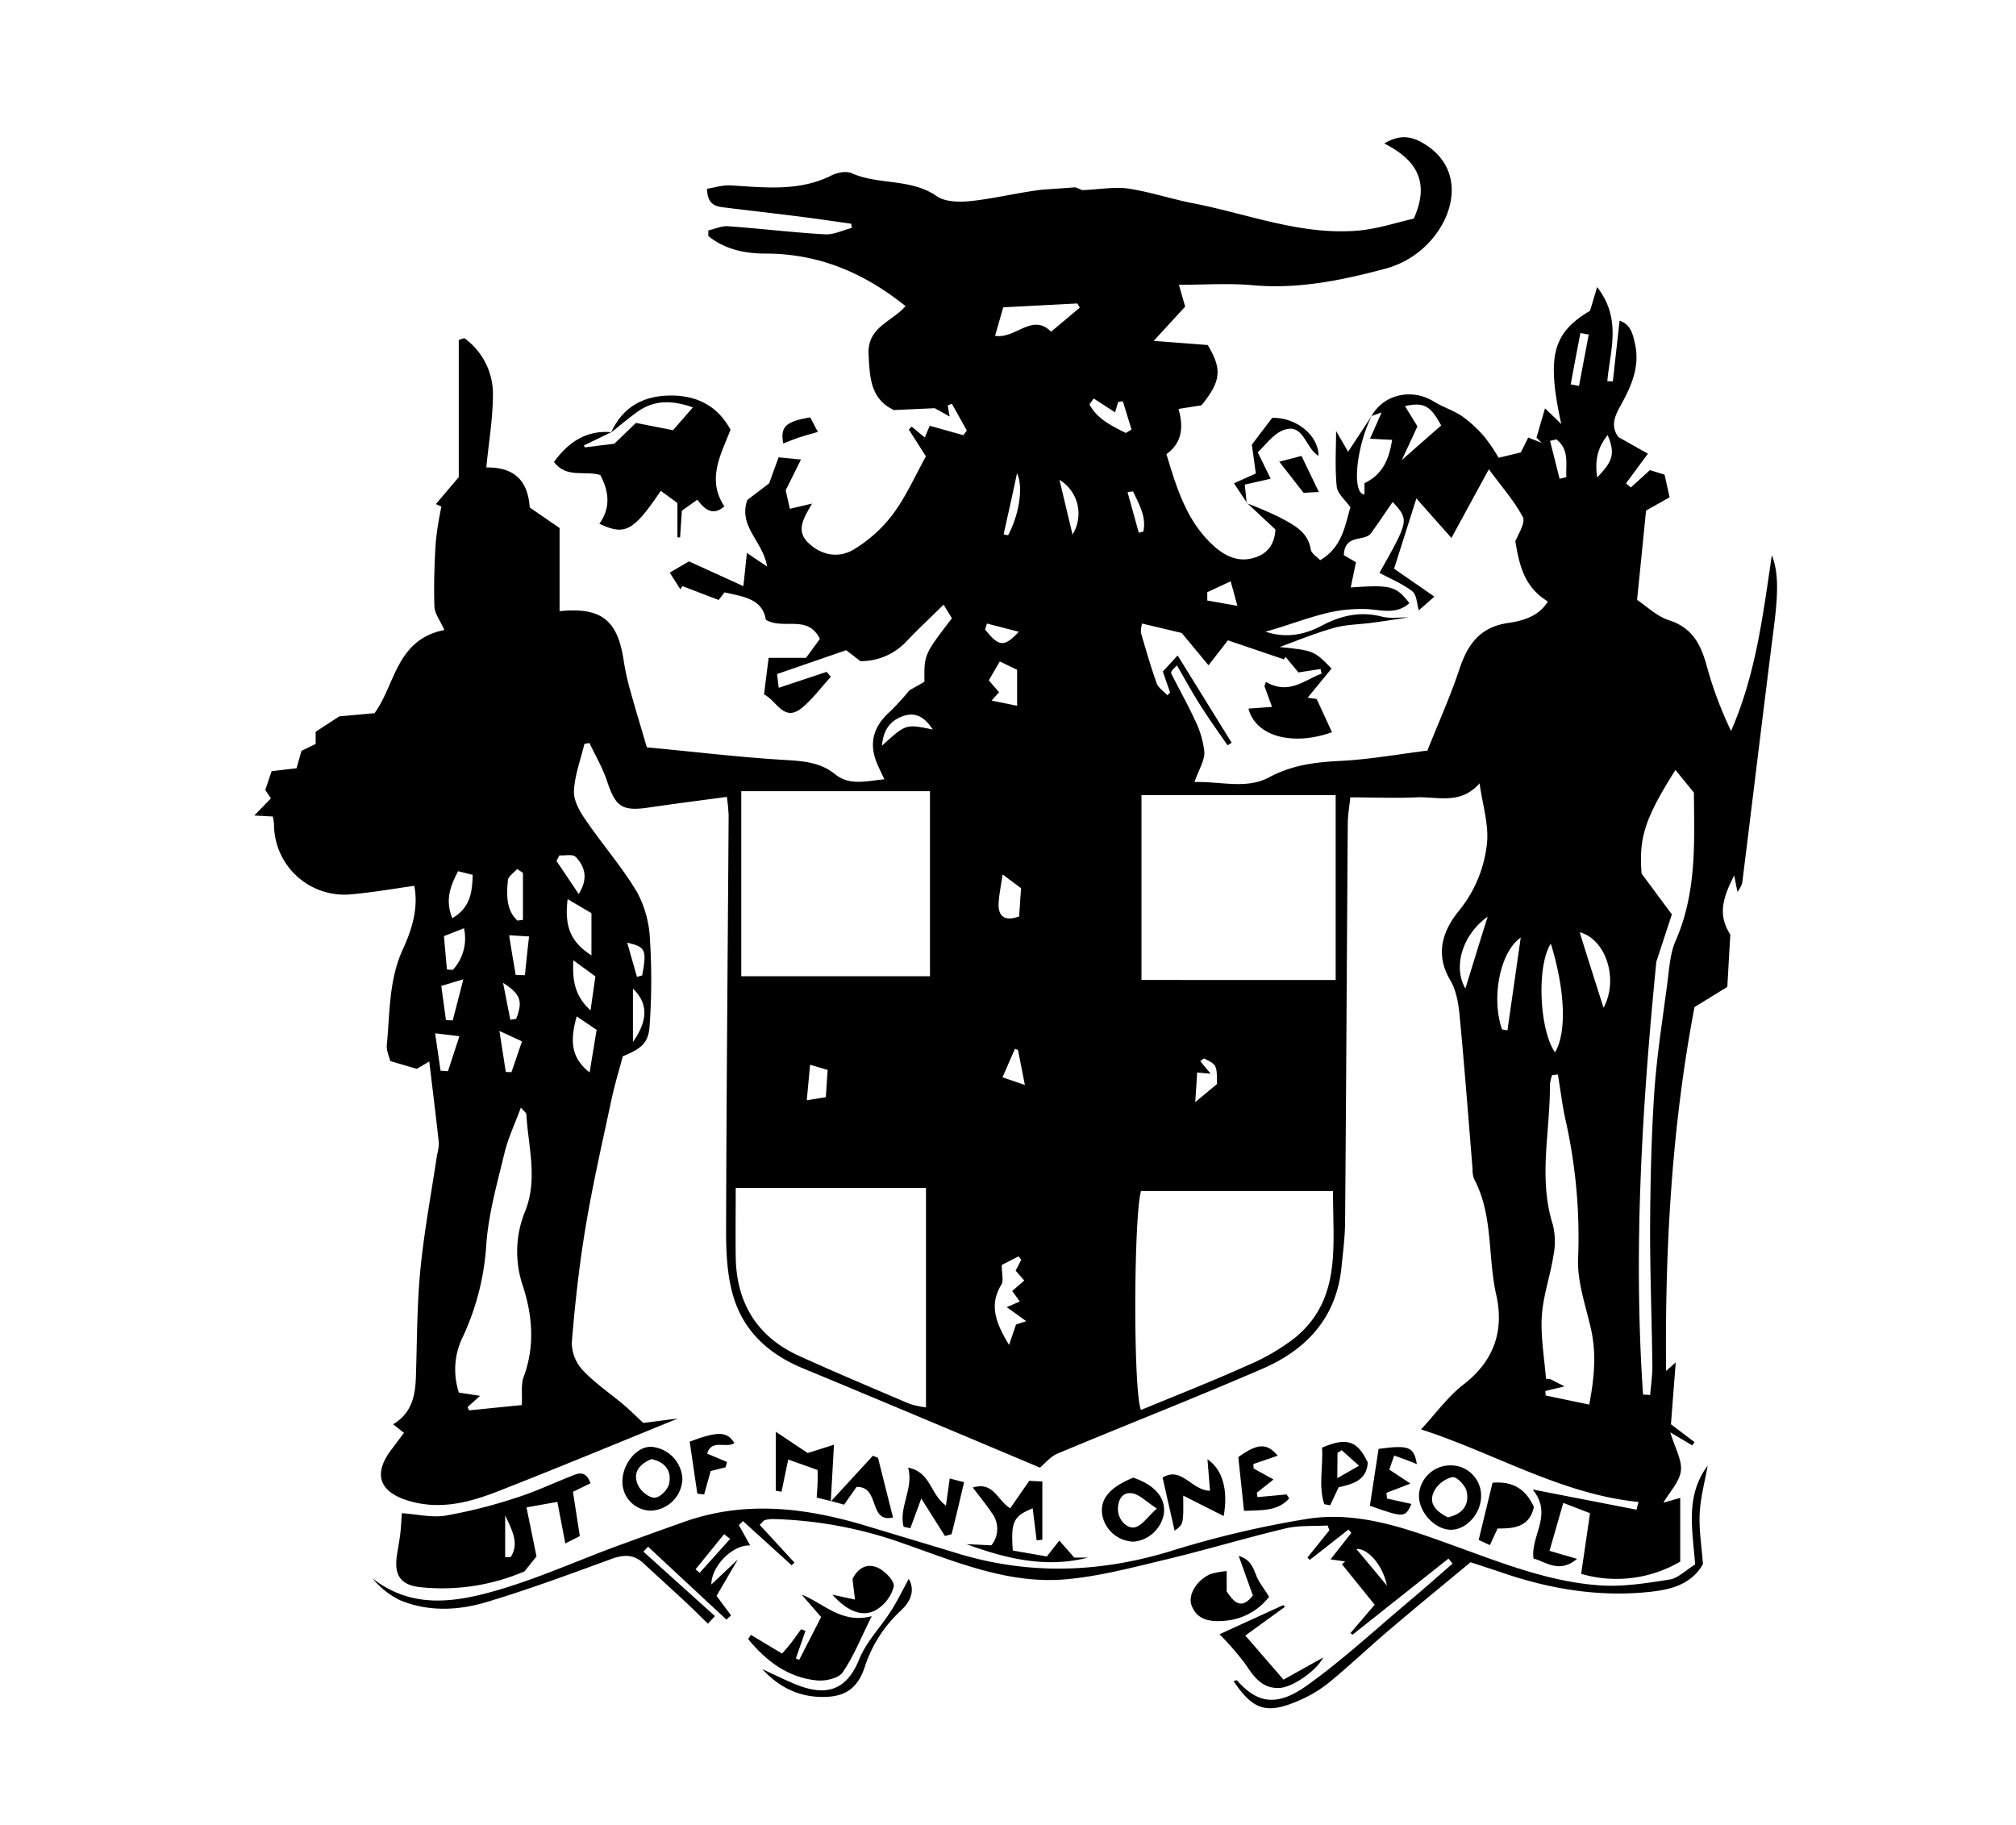 <svg id="Layer_1" data-name="Layer 1" xmlns="http://www.w3.org/2000/svg" viewBox="0 0 485 439"><path d="M416.27,224.82c-.25,4.28-.49,8.56-.72,12.59l-7.9,4.86c-5.41,28.48-7.13,57.57-6.83,87.52,1-.89,1.42-1.25,2.32-2.06-.39,5-.74,9.6-1.15,14.89l5.68,4.3-.57.78-5.27-3.14c1.16,3.84,2.86,6.67,2.55,9.27s-2.62,4.93-4.21,7.65l4.05-1.15v15.33a30.3,30.3,0,0,1-23.83,2.94c.73-5,1.41-9.67,2.13-14.58l-6.43-2.49c-1.18,4.12-2.2,7.66-3.32,11.54L379.4,375c-4.28,3.55-7.3.8-10.48-.08-.73-5.53,4.77-10.54-.21-16.61l25,4.86.47-1.86c-18.57-1.87-34.34-11.62-52.31-17.46,3.56-3.83,6.47-7.92,10.28-10.85,7.35-5.68,9.74-13,7.8-21.55-2.08-9.22-.68-19.09-5.31-27.81a6.31,6.31,0,0,1-.38-2.45c-1-12.26-1.94-24.53-3.1-36.78-.28-2.94-.8-6.15-2.26-8.61-3.72-6.26-1.83-11.84,2-16.6a30.7,30.7,0,0,0,6.82-16.27c.49-4.43-1-9.08-1.77-14.49-4.62,5.25-10.13,3.14-15.21,3.37s-10.21,0-15.89,0c-.21,2.13-.6,4.21-.61,6.29-.23,31.82-.38,63.65-.64,95.47,0,3.81-.5,7.63-.89,11.44-1.25,12.05-8.48,19.71-19,24.26-16.32,7.06-32.89,13.54-49.29,20.4-1.69.71-3,2.36-4.23,3.38-19-8-38-16-57-23.88-8.22-3.37-14.27-8.92-16.77-17.31-1.53-5.14-1.76-10.81-1.74-16.24.08-33.16.4-66.31.61-99.47a42.52,42.52,0,0,0-.43-4.45c-6.48.87-12.55,1.64-18.59,2.53-6.61,1-8.17-.1-10.23-6.33-1.05-3.18-2.8-6.12-4.23-9.17l-1.22.23c-.9,3.79-2.35,7.56-2.51,11.38-.09,2.32,1.46,5,2.88,7,4,5.87,8.74,11.27,12.34,17.35a26.34,26.34,0,0,1,3.07,11.47,154.19,154.19,0,0,1-.11,20.84c-.27,3.91-2.07,5.33-6.44,7.1-.85,3.25-2,7-2.81,10.86-2.15,10.07-4.45,20.12-6.14,30.27-1.53,9.17-2.55,18.46-3.31,27.73a9.85,9.85,0,0,0,2.62,6.64c2.91,3.1,6.53,5.53,9.81,8.29,1.49,1.26,2.87,2.65,4.77,4.41l8.35-1.07c-14,5.69-28.69,11.8-43.48,17.58-6.69,2.61-13.61,4.42-21,2.32s-9-6.47-4.44-12.45l3-4-2.62-2.05c4.45-2.66,5.32-6.78,5.48-11.26.29-8.64.25-17.33,1.08-25.92.9-9.24,2.64-18.39,4-27.58a12.2,12.2,0,0,0,.45-2.94c-.7-6.4-1.5-12.79-2.31-19.58l-3,1.77-6.38-1.87c-.24-1.08-1-2.56-.82-4,.75-7.72.46-15.55,3.86-22.92,2.19-4.76,3.77-9.92,2.74-15.24-5,.71-9.87,1.57-14.75,2a16.93,16.93,0,0,1-19-16.88,14.51,14.51,0,0,0-.29-1.79l-4.45-.24,4-4.13-1.36-2,1.52-4.53,6-.71,1.19-4.18,3.41-1.66v-2.94l5.69-3.7,8.47-.77c5-6.8,5.19-17.73,16.81-20-1-2.28-2.34-3.93-2.4-5.62-.17-5.19,0-10.41.33-15.61a82.2,82.2,0,0,1,1.35-8.46l-1.33-.61,5.51-6.48V81.76l1.35-.41a16.56,16.56,0,0,1,6.86,14c-.05,5.57-1,11.14-1.59,17.1,6.59-.08,10,3,10.45,9.63l7.18,4.94v20c10-1,13.9,2.13,15.38,11.61a61.13,61.13,0,0,0,1.45,6.84c1.27,4.64,2.68,9.24,4.16,14.31,10.9,1,21.74,2.34,32.63,3,4.58.29,8.9.42,12.67,3.47,3.49,2.82,7.46,1.63,11.85,1.22-.67-1.44-1.16-2.43-1.61-3.44-2.24-5.06-1.17-9.21,3.07-12.95a59.37,59.37,0,0,0,4.54-5l3.64-2.07c-.08-6.56-.08-6.56,6.61-15.28l-2-3.27c-3.29,3.22-6.26,6-9.1,9a14.94,14.94,0,0,1-10.93,4.58l-3.41-2.63-16.62,5.74.39,3.31,11.54-3.84,1,1.2c-2.33,2.52-4.39,5.37-7,7.5-4.35,3.5-6-1.8-9.07-3.26.34-2.75.69-5.54,1.1-8.81h9l3.33-4.55c-2.93-6-8.8-2.08-13-4.61-.81-5.14-5.59-5.57-9.93-6.59l-1.43,1.83L164.19,141l-.52.75-2.55-4,4.64-2.7L178.84,141c.27-2.51.53-5,.85-8,1.39,1,2.55,1.72,4.85,3.27-1-6.13-7-9.61-4.75-16l5.25-4,2.27-6.25,5.39.52-3.68,7.4,1,4.46,5.35-1.26c-2,3.46-4,6.46-.91,9.45,3.29,3.14,7.45,3.74,11.07,1.51a33.55,33.55,0,0,0,9.38-8.54c3.2-4.36,5.42-9.43,7.84-13.78l-4.11-6.44.68-.72,3.16,2.63,1.19-2.83,8.08,2.27.84-1.13L229,97.12l-1,.42c.12.71.24,1.42.46,2.66l-3.58-2-9.85.44c-5.63-2.7-5.78-7.78-6.07-13.36-.35-6.66,5.7-7.9,8.89-11.64C207.72,65.5,196.82,61,184.12,61c-4.87,0-9.8-1-13.71-4.23V55.43c1.6-.37,3.24-1.14,4.82-1,7.75.55,15.48,1.5,23.24,1.94,2.12.13,4.31-1,6.47-1.55l-.16-1c-4.1-.58-8.2-1.19-12.31-1.71-6.1-.77-12.2-1.47-18.31-2.21-2.09-.25-4-.74-4.06-4.49,1.79-.28,3.73-.92,5.64-.81,8.24.48,16.47,1.53,24.31-2.4,1.38-.69,3.51-1.12,4.8-.55,6.54,2.92,14.23,1.19,20.53,5.55,2.14,1.48,5.78,1.45,8.62,1.12,5.56-.64,11.05-2,16.58-2.68l8.14-.58,1.66.68c4.43-.19,7.84-.86,11.09-.37,5.25.79,10.35,2.52,15.58,3.53,13.18,2.56,26,7.77,39.72,6.57,4.65-.41,9.2-1.95,13.34-2.87,4.06-9,.47-14.24-7.09-18.09,3.66-2.18,6.43-1.74,9.14-.19,8.64,4.93,8.41,13.68,4.47,20.25a22.35,22.35,0,0,1-13.75,10.17c-10.31,2.75-20.71,4.85-31.56,3.87-5.74-.52-11.57-.1-17.7-.1.47,1.63.9,3.15,1.5,5.25L277.55,82l13,1c3.51,5.87,3.2,8.68-1.5,14.5l-5.52.87c1.14,4.12,1.06,8-2.92,10.88,2.41,7.92,4.71,15.72,10.85,21.58,2.57,2.46,5.68,4.36,9.45,3.55,3.33-.71,5.66-2.72,5.93-7L300,121l-.07.06a85.65,85.65,0,0,1,8.16,3.51c3.13,1.73,6.56,3.3,7.24,7.59.16,1,1.52,1.79,2.27,2.6,5.47-3.23,6-8.65,7.28-12.71-1.23-1.77-3.13-3.31-3.3-5-.45-4.58-.15-9.24-.15-13.38l2.89,5,5.72-8.7c-3.72,7.36-4.94,18.75-1.78,19v-2.74c4.33-2.06,5.92-5.72,6.65-10.42l-5.32-.27,2.79-6.32-2.42.86c2.93-5.25,9.68-6.75,15-3.48,2.21,1.36,4.79,2.15,6.92,3.62a30.12,30.12,0,0,1,5.35,5,44.61,44.61,0,0,1,3.3,4.9l5.35-1.29,1.77-3.58,3.23,1.28-1.24-1.25,2.05-7.05L375.6,102c-3.54-16.25-2.1-21.92,6.92-27.23l1.71-5.71c6,7.68,3.1,15.29,2.45,22.62l1.33.08c.53-4.76,1.06-9.52,1.62-14.62,2.75.95,3.18,3.3,3.68,5.45,1.28,5.42-.77,10.16-3.31,14.74-1.42,2.56-2.68,5.06-.65,7.81l7.1,4-5.27,7.13,1.16,1,4.59-4.18,3.53,1.09c.37,1.71.73,3.31,1.2,5.45L396,122.82c-.72,7.17-1.4,14-2.16,21.49,2.24,1.47,4.77,4,7.79,4.93,6.05,2,7.8,6.52,9.23,11.9a91.86,91.86,0,0,0,5.59,14.69c6-13.66,7.7-28.12,9.81-42.26,1.56,3.87,1.58,8.75.53,17-2.62,20.61-5.08,41.24-7.66,61.86a6.65,6.65,0,0,1-1.15,2.11c-.24-1.21-.47-2.43-.77-3.94C413.85,217,413.66,220.7,416.27,224.82Zm-74.94-78c-.48-1.56-.49-3.74-1.54-4.56-2.36-1.84-5.25-3-7.92-4.46,7.13-12.68,7.13-12.68,3.18-17.06-1.79,2.58-3.44,5.07-5.18,7.48-1.62,2.23-6.34.06-6.58,5.33l2.92,1.7c-.51,2.47-.86,4.15-1.26,6.07,9.67-.69,10.94-.34,14.11,3.77-3.33,3-7.16,1.46-10.86,1.41a35.64,35.64,0,0,0-8.86.94c-4.13,1-8.13,2.47-12.2,3.73-.89.28-1.8.52-2.7.78,4.95,1.65,9.4.77,13.63-1.48,4.54-2.41,9.19-3.46,14.36-2.14,2,.51,4.26.16,6.4.2-2.91.43-5.81.89-8.73,1.28-3.08.42-6.28.41-9.24,1.25-4.72,1.34-9.29,3.24-13,4.59,8.18.84,8.38.92,12.47,5.19-1.81,2.22-3.66,4.47-5.75,7l2.17.3c1.32,2.84,2.5,5.4,3.69,8-9.46,3.4-18.38,1-20.09-5.68l5.67-.41c-.67-1.84-1.25-3.42-1.83-5l.37-1c5.53,3.18,9.17-.44,13.38-2l-.25-1.11-5.32.82-3.12-3.77-.36.63-13.48-4.58-4.67,6-6.45-7.77L274.75,150a8.34,8.34,0,0,0-.28,2.21c1.21,4.07,2.36,8.16,3.8,12.16.4,1.12,1.69,1.93,2.57,2.88l.67-.65c-.54-1.53-1.07-3.06-1.76-5.06l3.56-3.86,13,21-1,.61c-2.19-3.2-4.47-6.35-6.54-9.62s-3.76-6.39-5.62-9.59c-1.15,1-1.53,1.61-1.38,1.92,1.83,3.7,3.9,7.28,5.59,11a23,23,0,0,1,2.38,7.86c.09,2.1-1.33,4.28-2.38,7.27,6.28-.19,12.45,1.78,17.84-1.08,5.56-3,11.13-3.7,17.2-4,7.22-.37,14.4-1.67,21-2.49,2.84-7.15,5.59-13.22,7.67-19.5,2-6,4.88-10.19,11.76-11.2,3.41-.5,7.34-1.52,9.55-5.17-5.87-3.55-6.9-9.09-7.83-14.5.88-2,2.49-4.53,1.79-5.85-2.09-3.89-5.09-7.29-8.16-11.46l-9,16.53-8.43-9.5c-1.82,5.74-3.59,11.32-5.37,16.9l9.7,6.71Zm-20,88.93V191.29H274.61v44.45Zm-143-.9h45.4V190.33h-45.4Zm96.17,51.66c-1.77,6.24-1.9,48.48,0,52.67,8.4-3.48,16.89-6.8,25.2-10.54a51.41,51.41,0,0,0,12-6.95c11.19-9.37,8.89-22.27,9-35.18ZM177,285.77c0,5.76-.08,11.22,0,16.69.18,11,5.14,19.14,15.27,23.73,8.8,4,17.7,7.74,26.58,11.53a23,23,0,0,0,3.92.84V285.77ZM125.53,338c.14-2.65-.24-4.91.45-6.77,2.75-7.41,2.13-14.8-.23-22a25.52,25.52,0,0,1,.65-18c3-7.7.68-15.43.23-23.15,0-.38-.56-.73-1.32-1.65-1.44,3.92-3.07,7.33-3.94,10.93-1.75,7.24-3.82,14.52-4.37,21.89a61.53,61.53,0,0,1-5.52,22.06A17.78,17.78,0,0,0,110.4,335l5.1.78-3,2.69.32.81Zm269.75-2.52,1.71.09c.19-2.38.56-4.76.53-7.14-.14-11.29-.59-22.57-.54-33.86.06-10.62.31-21.26,1-31.85.61-8.77,2-17.49,3.14-26.21.46-3.45.63-7.11,2-10.21,5.21-11.89,4.44-24.3,4.4-35.62l-4.45-5.46c-7.42,11.75-8.82,16.3-8.14,24.93l7.28,9.82c-1.58,4.8-2.8,8.54-3.74,11.4C395,266.61,392.92,301,395.28,335.51Zm-20.49-77-1.39.16a10.45,10.45,0,0,0-.53,2.28c.09,11.22-2.84,22.48.7,33.68a16.9,16.9,0,0,1,.15,7.43c-.76,4.91-2.5,9.72-2.8,14.64s.62,10,1,15l1,.07,3.47,1.77-4.63,1.11.09,1.08,10.48,2.19c1.25-6.55,1.76-12.4.38-18.37-1.26-5.48-3.22-11.06-3.07-16.55a128.12,128.12,0,0,0-3-33.5C375.83,265.86,375.41,262.14,374.79,258.47ZM239.39,80.79c5,.79,8.9-5.58,13.48-1l6.9-5.78L259.19,73l-17.84.93ZM373.09,227c-3.41,5.25-2.82,20.58,1,26.16C376.94,248.42,376.56,238.28,373.09,227ZM241,304.3c0,2.25.48,3.8-.08,4.71-3,4.87-1.43,9.16,1.83,14.52.74-2.15,1.2-3.48,1.68-4.9l2.45-.81-4.68-3.37,3.14-1.36-1.83-2.53,2.9-2.51-2.07-2.39,1.34-2.58-.64-.85Zm120.4-56.65,1.26.2c1.06-7.45,2.13-14.9,3.19-22.3C360.93,228.9,358.67,239.93,361.36,247.65Zm24.4-5.26c3.68-6.9.5-16.47-5.76-18.13C382,230.63,383.89,236.51,385.76,242.39ZM142.29,219.67l-5.73-3.37c-.81,6.55.71,10.31,5.73,13.53Zm102.4-49.89v-8.66l-4.16-2c-1,1.69-1.78,3.05-2.65,4.54,1,1.16,1.78,2.07,2.48,2.87l-1.82,2Zm92.55-59.11c3.71-3.27,6.58-5.79,9.47-8.32-2.62-4.8-4.11-5.63-8.71-4.67l3,4.89ZM138.74,244.5c-1.81,6.37-1.08,10.18,3.11,13.49.61-3.74,1.15-7,1.68-10.25Zm219.17-24c-6.08,4.33-8.43,12.09-5.37,17.3C354.33,232,356,226.54,357.91,220.48Zm-249.1.38c4.34-2.53,4.79-6.25,4.91-10.42l-3.51-.88C108.3,213.19,107.06,216.58,108.81,220.86Zm17-10.9-1.4-.94c-.78.91-2.14,1.77-2.23,2.75-.31,3.47-.45,7.06,2.29,9.67l1.34-.18Zm115.39.38c-.38,2.59-.78,4.56-.94,6.54-.28,3.59,1.45,4.85,4.92,3.55.14-2.18.3-4.42.46-6.79Zm29.63-106.19,1.38-.85c-.69-2.26-1.38-4.53-2.08-6.79L269,96.7c-.27.92-.54,1.83-.74,2.49l-5.16-3.33-1,1.44C264,100.82,267.45,102.44,270.83,104.15ZM139.22,215.06c2.39-3.8,1.46-6.67-.75-8.94-.69-.71-2.57-.26-3.9-.34l-.68,1.35Zm4,19.8L137.92,231c-.2,4.59.16,8.35,4.15,12.07C142.54,239.75,142.9,237.27,143.24,234.86Zm-35.7-1.63,1.44.07a11.19,11.19,0,0,0,2.66-10l-4.82,1.9Zm-2.84,15.34,1.31,9,1.78.11,2.75-8.41Zm94,15.37c.16-2.48.29-4.43.43-6.56l-4.22-1.25c-.28,3-.52,5.55-.8,8.55Zm56.21-148.49c1.11,4.67,2.08,8.71,3.13,13.14A9.51,9.51,0,0,0,254.92,115.45ZM124.07,234.54l2.21.05c.31-3.06.63-6.12,1-9.31l-4.79-.3C123,228.42,123.55,231.48,124.07,234.54Zm163.47,30.6,5.25-4.38c-.05-4.58-.05-4.59-3.08-6.12-.13-.06-.47.31-.94.65l2.48,3L288,258C287.87,260.4,287.73,262.32,287.54,265.14ZM152.27,237.82v12.83C156,245.38,155.86,241.28,152.27,237.82Zm-46.11-.64c.42,3.08.78,5.65,1.13,8.23l1.63.05,2.55-9.88Zm15.52,20.69,1.36.05c.89-2.58,1.77-5.16,2.54-7.41L120.15,248ZM224.4,175.5c-2.08-3.26-4.42-4.24-7.22-3.21-3,1.07-4.69,3.28-5,7.11C217.93,174.14,217.93,174.14,224.4,175.5Zm20.27-61.67c-1,4.81-2.13,9.76-3.22,14.72l1.07.21C245.28,123.63,246.19,117,244.67,113.83ZM237.44,150l-.45,1.43c3.29,4.13,4.54,4.37,8.11.55Zm53-7.54,0,2,7.25,1.28c-.69-2.52-1.07-3.92-1.62-5.9Zm87.43-50,2,.38,2.34-12.37-2-.35Q379,86.32,377.87,92.5Zm6.37,22.39c3.88-4,4.32-5.79,2.53-10.18C384.2,107.8,383.68,111,384.24,114.89ZM122.77,245.32l1.4-.22c1.62-4.16,1.19-5.88-3.14-8.66ZM246.56,261l-1.65-8.38-.73-.34-3,6.87ZM375.2,115.18l1.62-.39c-.17-3.18.8-6.61-2.41-9.1l-1.5.37C373.67,109.1,374.44,112.14,375.2,115.18ZM153.24,235l1.25-.35c1.14-6.15.84-6.87-3.59-7.87C151.71,229.66,152.48,232.34,153.24,235ZM272.58,118.21l-1.32.17,2.7,9.78,1.1-.29C275.83,124.27,274,121.28,272.58,118.21Z"/><path d="M177.51,375.14l-5.13,8.76,3.5,4.71-1.12,1q-9.44-8.76-18.85-17.54l-1.12,1.2L172,388.77l-1.69,1.82c-1.75-1.69-3.46-3.42-5.24-5.08-3.4-3.17-6.85-6.29-10.26-9.45-2.38-2.21-4.83-2.11-7.82-1-10,3.66-20,7.37-30.14,10.39-6.74,2-13.88,2.29-20.6-.5a19.55,19.55,0,0,1-6.64-5.27c9.5,7.49,20,5.78,30.05,2.86,9.71-2.81,19-7,28.53-10.53,5.47-2,11-4,16.45-5.93,14.85-5.25,29.54-3.35,44.16,1.1,7.16,2.17,14.35,4.3,21.51,6.49,17.62,5.38,35,4.66,52.53-.91a237.88,237.88,0,0,1,31-7.27c12.23-2.14,23.69,1.91,35,6,11.74,4.21,23.4,9,36,9.88,5.55.4,11.25-.52,16.79-1.39,2.08-.33,3.9-2.24,6.18-3.63-.6-8.22-2.47-16.4,3-23.76-.67,3.86-1.73,7.7-1.91,11.58s.48,7.94.79,12.07c-2.74,4.9-7.71,6.14-12.62,6.68-12.1,1.32-23.9-.59-35.39-4.5-2.35-.81-4.72-1.56-7.9-2.61-6.41,5.32-13.07,10.77-19.63,16.35-4.94,4.2-9.64,8.7-14.67,12.79a31,31,0,0,1-7.72,4.44c-7.24,3-10.44,1.79-15-5,.29-.05.74-.25.84-.14,4.59,5.16,9.2,6.68,16.84,1.2,8.63-6.17,16.47-13.46,24.62-20.3,3.51-2.95,6.93-6,10.4-9l-1-1.21-23.05,18.29-.53-.36,5.83-6.84-7.87-9.74.78-.67-3.53-.5,5-6.36-.68-.81-9.3,7.29-.57-.56,5.28-6.55-.43-1.16c-3.38.21-6.88-.07-10.13.71-9.7,2.31-19.26,5.21-29,7.53-7.89,1.89-15.84,4-23.87,4.71-13.64,1.2-26.18-4.1-38.72-8.5a100.59,100.59,0,0,0-31.71-6,8,8,0,0,0-1.95.25c-.27.07-.47.42-1.25,1.15l8.36,9.07-.67.65-11.7-10.62-1,.95,2.73,4.91c-4.19-.25-9.34,4.95-9.35,9.39Zm156.15,6.29c-1.1-5.43-5-9.07-7.35-8.8C328.55,375.3,331.1,378.36,333.66,381.43Zm-158-11.24-1.46-1.13-6.87,8.46,1,.83Z"/><path d="M147,104.06c2.88-6.34,8-9,14.75-8.91,6.33.08,11.07,2.79,14,8.23-2.45,6.21-5.74,12-1.49,18.43-2.72,2.42-4.77.77-6.49-1.6l-3.73,2.64c-.14,2.18-.29,4.3-.43,6.42l-.64,0V121l-4-2.92c-6.61,9.76-8.59,10.82-14.78,7.92,2.72-3.78,2.39-7.66.23-11.72-3.61-1.15-8.16.88-11.15-3.16,3.47-4.75,7.73-7.67,13.82-7.16l-6.61,3.19.21.47,7.1-.88,5.2-5,8.92,1.75L166.69,98c-5.3-1.87-9.38-1.64-13.06.86C151.32,100.46,149.2,102.33,147,104.06Z"/><path d="M142.06,356.81l-4.22,2.06,1.65,10.66L136,371.29c-.72-3.75-1.32-6.92-1.91-10l-7.43,1.33,2.41,11.78-2.87,3.6a50.15,50.15,0,0,1-25,3.82c-4.67-.47-6.39-2.74-5.75-7.39.25-1.81.62-3.61.84-5.42.2-1.61.26-3.23.39-5,3.68.26,7.2,1.12,10.49.59A121.38,121.38,0,0,0,124,360.36c4.57-1.42,8.93-3.5,13.39-5.26C139.1,354.42,140.88,353.59,142.06,356.81Zm-20.53,7.69v10.11l1.34-.05C125.09,371.1,122.94,367.73,121.53,364.5Z"/><path d="M180.64,393.28l7.51,4.51c.72-.85,1.56-1.78,2.32-2.77s1.51-2.06,2.25-3.09l1.06.4q-1.16,3.32-2.32,6.63l.81.33L197.54,389l-4.68-5.4c5.31,2.07,9.5,7.1,16.85,5.19-2.61,5.24-4.34,9.7-7,13.54-1,1.43-4.15,2.12-6.21,1.91-7-.68-12.19-4.7-16.51-9.93Z"/><path d="M232.5,371.46l6,.28a6.25,6.25,0,0,0,.11-7.77c-1.31-2-2.87-3.86-4.58-6.13,5-1.49,5.82,3,9,5l4.58-6.61,3.15.16v14l-1.37.16c-.31-2.55-.63-5.1-.95-7.71-4.63,1.9-5.29,3.21-4.78,10.16l8.19,1.42,3-3.82,3.59,4.09h3.31C251.63,377.3,242,374.94,232.5,371.46Z"/><path d="M295.11,377.94v4.87c1.85,2.84,3.61,4.43,6.3,1L298,374.29c2.69.82,3.4,2.55,4.16,4.56.68,1.8,2,3.36,3.16,5.28A15.05,15.05,0,0,1,294,389.94c-3,.2-6.14-.32-7.36-3.83-.87-2.51,1.27-6,4.57-7.45A19.09,19.09,0,0,1,295.11,377.94Z"/><path d="M293.4,393.13l15.3-7,.46.38-9.57,6.94c2.88,3.32,5.89,6.79,9.19,10.61l9.55-5.33c-1.6,3.15-7.3,7.16-10.51,7.32-4.38.21-6.28-2.91-8.4-6A74.85,74.85,0,0,0,293.4,393.13Z"/><path d="M227.57,362.19l.91-6.53,3.45.91c-1,4.41-2,8.45-3,12.5l-1.61.42-5.68-9L219,367.65l-1.62-.38c-1.21-4.74,2.48-9.12,1.1-14.22C224,354.15,223.74,359.46,227.57,362.19Z"/><path d="M360.28,367.7l-1.85,4-2.7-1.25c1.14-4.71,2.22-9.15,3.34-13.77,4.91-.42,8.05,1.58,9.95,5.85C367.93,367.45,364.1,367.72,360.28,367.7Z"/><path d="M272.65,355.46c5.37,1.87,7.9,5,7.32,8.84a8.18,8.18,0,0,1-7.19,6.56,7.87,7.87,0,0,1-7.53-6.06C264.42,360.84,266.73,357.86,272.65,355.46Zm5.66,7.43c-2.68-1.74-4.18-3.37-5.89-3.65-2.39-.41-3.48,1.52-3.47,3.84,0,2.53,2.3,5,4.4,4.23C274.89,366.76,276,365,278.31,362.89Z"/><path d="M284.65,359.79c.08,6.88.08,6.88-2.07,8.43-.95-4.22-1.88-8.3-2.89-12.77,4.62-2.83,6.95,3.13,11.41,3.17-.19-2.39-.38-4.74-.61-7.58,3.71,2.53,5,7.5,3.9,13.66Z"/><path d="M349,368c-3.88-.07-7.76-4.31-7.63-8.37a7.55,7.55,0,0,1,7.51-7.12,7.28,7.28,0,0,1,7.43,7.57C356.22,364.22,352.69,368.05,349,368Zm-.66-3c3.72-.82,5.19-3.17,4.48-6.3-.32-1.39-2.39-3.52-3.38-3.37a6.8,6.8,0,0,0-4.37,3.28C343.5,361.6,345.44,363.56,348.29,365Z"/><path d="M199.92,361.11l-3.45-.85c.09-1.37.19-2.5.23-3.63s0-2.28,0-3l-7.07-2.52c-.51,2.44-1.06,5.09-1.62,7.74l-1.37-.24V344.43l7.67,5.11,6.32-2c-.28,5.11-.52,9.36-.76,13.6Z"/><path d="M164.17,355.78a7.9,7.9,0,0,1-7.62,7.62,6.91,6.91,0,0,1-6.81-7c0-4.24,3.4-8.42,6.87-8.36A8.13,8.13,0,0,1,164.17,355.78ZM156.73,351c-3.15,1.29-4.57,3.46-3.19,6.36.65,1.37,2.63,3,4,2.92s3.12-2,3.43-3.34C161.59,354,160.22,351.77,156.73,351Z"/><path d="M331.65,348.55c7.24-1,8.53-.54,9.21,3.67-1-.42-1.85-.76-2.68-1.07s-1.52-.53-2.77-1c-.45,1.29-.83,2.39-1.18,3.38l5.08,3.36-5.77,2.22.14,1.39,5.88,1.29c-1.55,3.34-1.74,3.35-10,.44Z"/><path d="M205.09,379.86c1.39-2.91,3.79-3.86,6.24-2.65,1.66.81,3.92,3.17,3.69,4.44a9.34,9.34,0,0,1-4.06,5.52c-3.21,2-7,.6-10.69-3.55l5.42,1.17Z"/><path d="M310.15,360.45c-2.75,3.14-6.64,2.82-10.87,3-.47-4.45-.92-8.68-1.37-12.93,4.63-3.34,6.87-3.45,9.48-.34l-5.86,2,.07,1.09,4.77,2.64-4,3.17.15,1.06,7-.64Z"/><path d="M218.62,379.82c1.6,2.78.44,5.47-1.91,7.63A31.92,31.92,0,0,0,208,401.12c-1.89,5.57-5.29,7.35-11.14,7.07-5.37-.26-9.76-2.65-13.47-6.66,2.57,1.18,5.11,2.44,7.72,3.53,6.51,2.71,12.18,2.59,15.6-5.92,1.68-4.17,5.1-7.63,7.57-11.51C215.91,385.11,217.21,382.39,218.62,379.82Z"/><path d="M199.88,361.19l10.11-11,1.24.51,3.6,14.35c-6,1.35-3-7.48-8.76-7.37l-3,4.28-3.14-.86Z"/><path d="M322.05,357.77,320,362.11l-1.42-.26c-1.46-4.49-.2-9.17-.53-13.61,5.94-2.56,8.53-1.67,11,3.58C328.81,356.06,325.57,357,322.05,357.77Zm-.33-2.18,5.23-3-4.18-3.73-1,.64Z"/><path d="M300,121l-3.14-4.75,5.26-2.35c-.32-2.38-.65-4.76-.95-6.94l4.89-6.45c5.7-.13,11.13,4.12,11.15,9.14-3.27-1.84-3.56-8.31-8.77-6.05-2.3,1-4,3.47-5.86,5.2l3.11,6.36-6.23,1.42.47,4.48Z"/><path d="M165.92,346.8c6.86-2.57,9-2.46,10.76.33-1.9,1.41-5.49-1.08-6.56,2.56l4.78,2-.33,1.27-3.6.91c-.6,2.16-1.08,3.89-1.57,5.63l-1.64-.19C167.15,355.23,166.55,351.11,165.92,346.8Z"/><path d="M317.28,118.35l-3.68.2c-1.73-2.23-3.52-4.52-5.84-7.49l5.35-1.38Z"/><path d="M194.92,100.4l1.84,3.51c-1.67.47-3,.82-4.34,1.26s-2.62,1-4,1.51C187.68,102.65,189,101.4,194.92,100.4Z"/></svg>